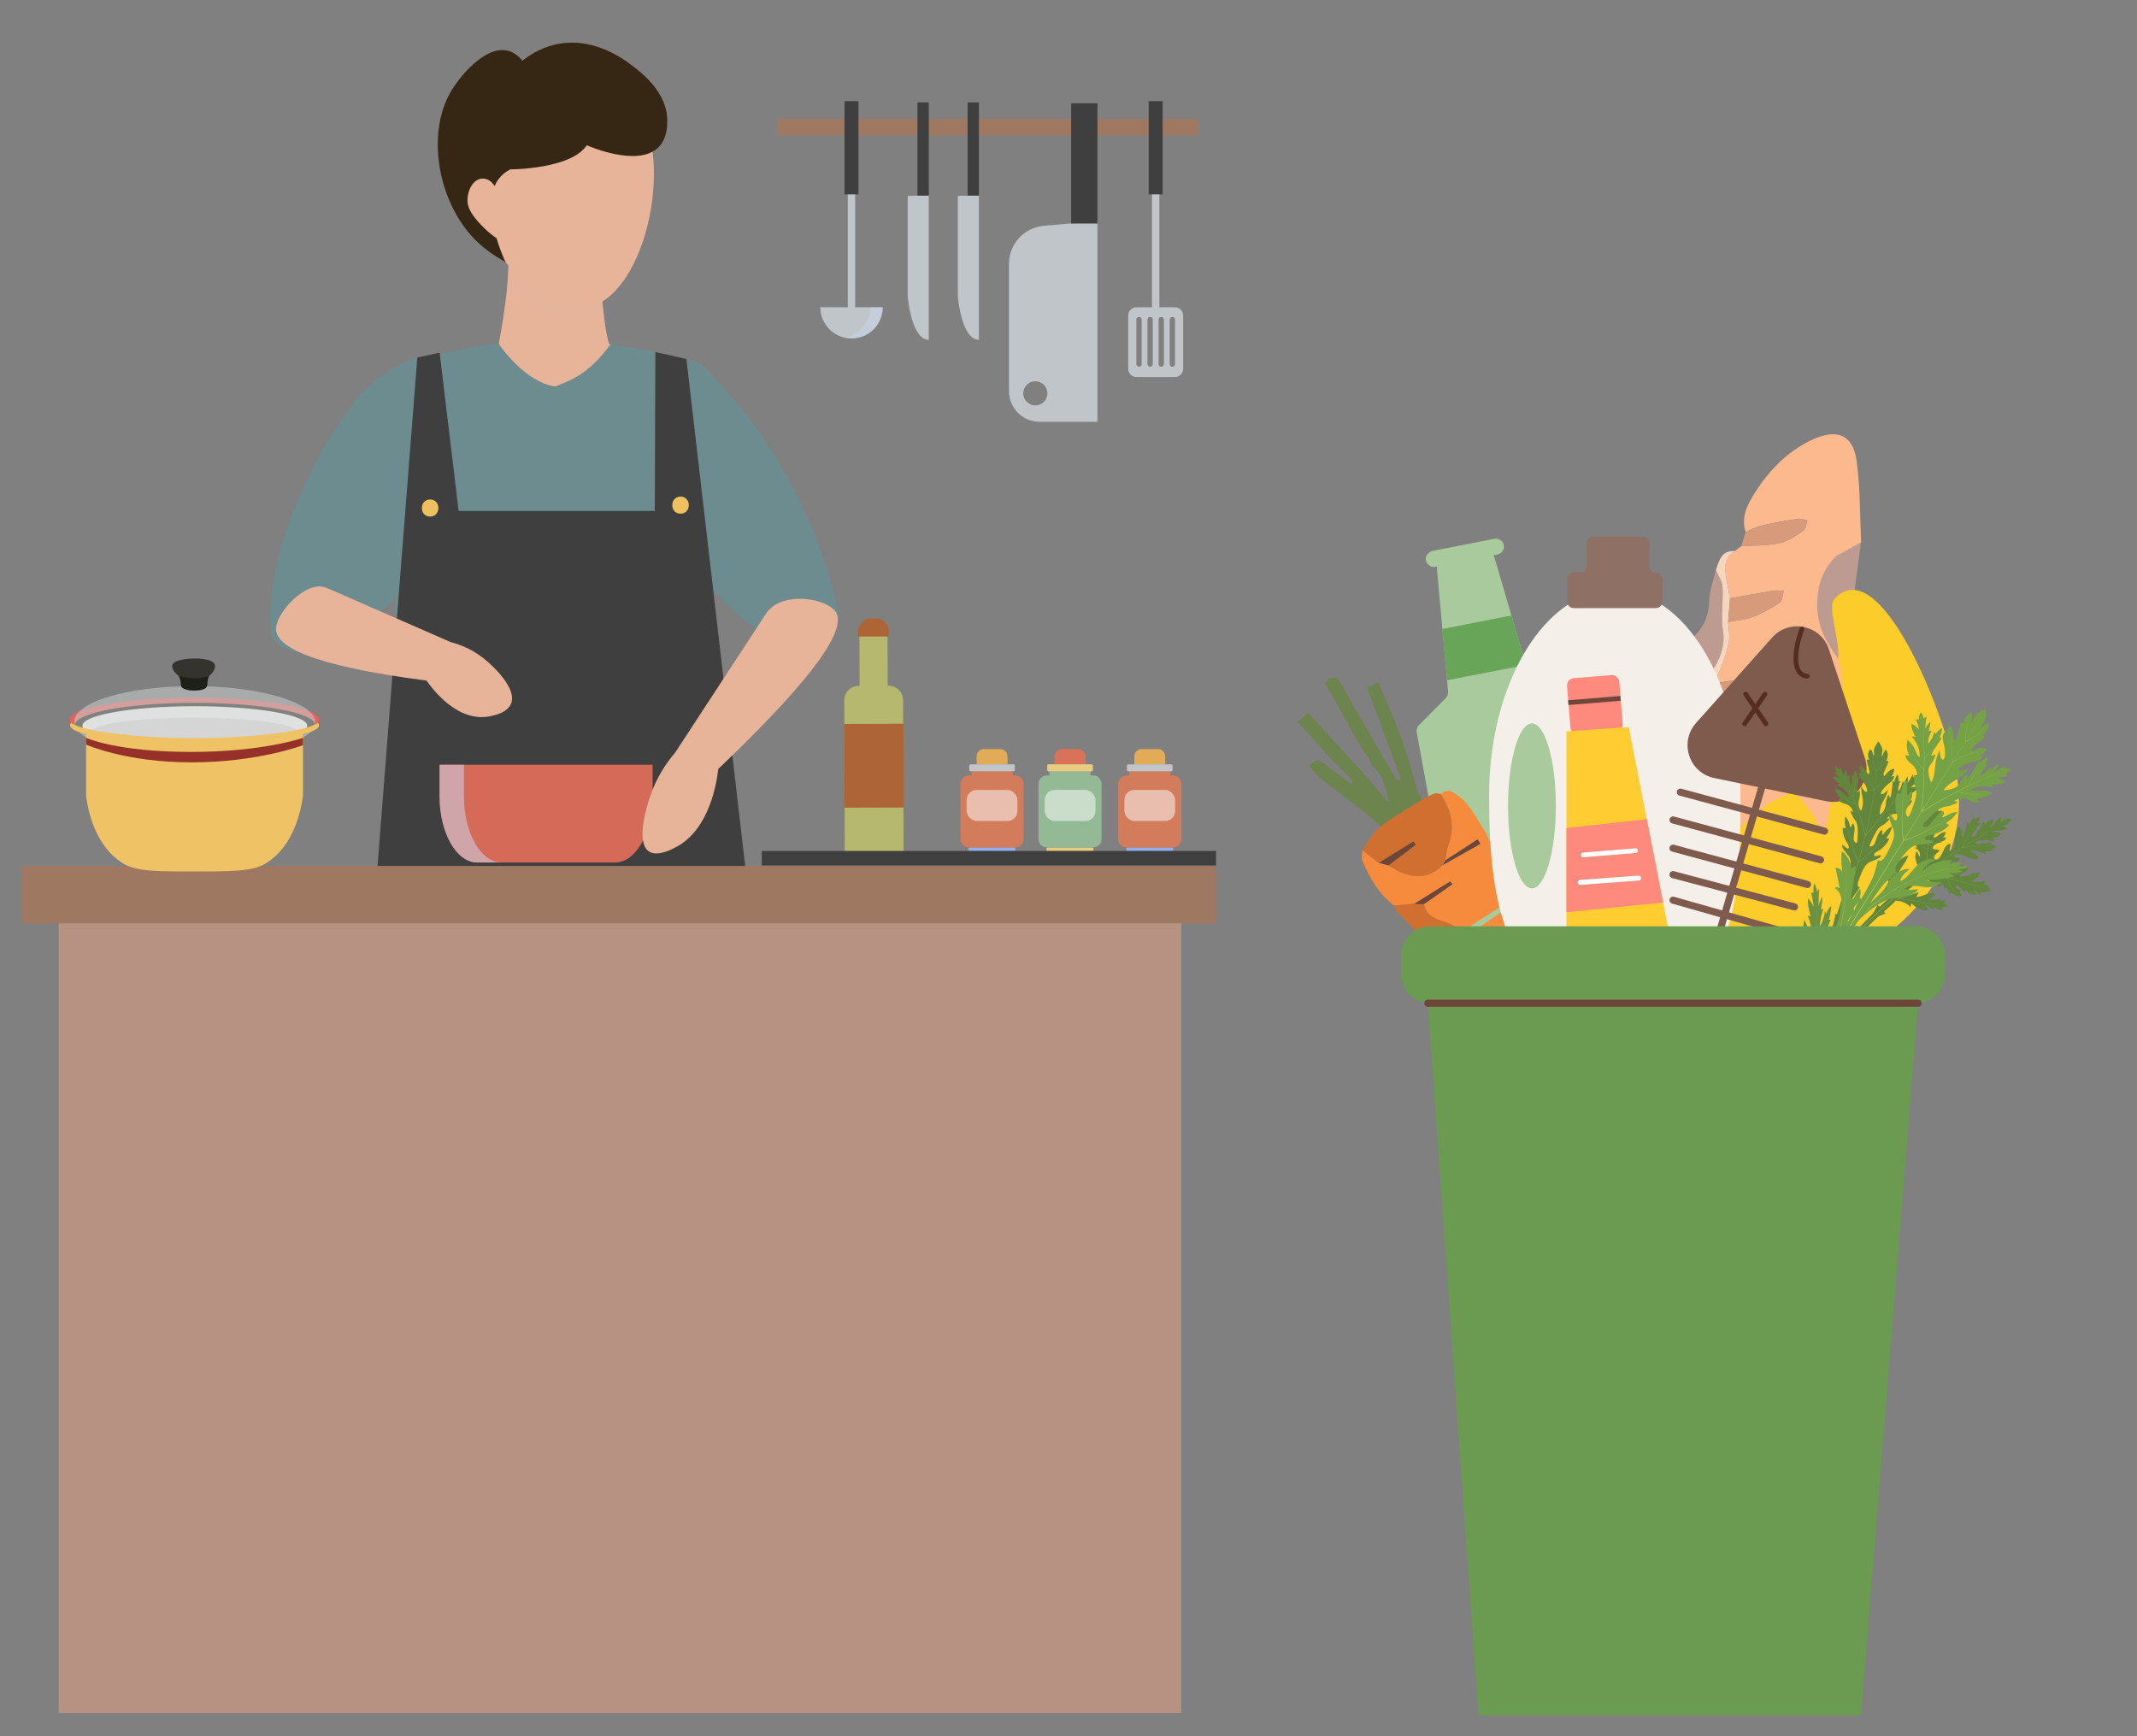 <?xml version="1.0" encoding="UTF-8"?><svg xmlns="http://www.w3.org/2000/svg" viewBox="0 0 800 650"><rect x="0" y="0" width="800" height="650" fill="#808080" stroke="none"/><defs><style>.cls-1{fill:#93ba94;}.cls-1,.cls-2,.cls-3,.cls-4,.cls-5,.cls-6,.cls-7,.cls-8,.cls-9,.cls-10,.cls-11,.cls-12,.cls-13,.cls-14,.cls-15,.cls-16,.cls-17,.cls-18,.cls-19,.cls-20,.cls-21,.cls-22,.cls-23,.cls-24,.cls-25,.cls-26,.cls-27,.cls-28,.cls-29,.cls-30,.cls-31,.cls-32,.cls-33,.cls-34,.cls-35,.cls-36,.cls-37,.cls-38,.cls-39,.cls-40,.cls-41,.cls-42,.cls-43,.cls-44,.cls-45,.cls-46,.cls-47,.cls-48,.cls-49,.cls-50,.cls-51,.cls-52,.cls-53,.cls-54,.cls-55{stroke-width:0px;}.cls-2{fill:#362614;}.cls-3{opacity:.3;}.cls-3,.cls-11,.cls-41{mix-blend-mode:multiply;}.cls-3,.cls-41{fill:#cde1fb;}.cls-4{fill:#c9cccc;}.cls-5{fill:#df645c;}.cls-6{fill:#e5e1e1;}.cls-7{fill:#fccc2b;}.cls-8{fill:#6e4539;}.cls-9{fill:#efc265;}.cls-10{fill:#7f5b4d;}.cls-56{opacity:.6;}.cls-11,.cls-27{fill:#e7b49a;}.cls-11,.cls-41,.cls-48{opacity:.5;}.cls-12{fill:#ebdfdd;}.cls-13{fill:#eec060;}.cls-57{isolation:isolate;}.cls-14{fill:#68a558;}.cls-15{fill:#d16f31;}.cls-58{stroke:#552d21;}.cls-58,.cls-59,.cls-60,.cls-61,.cls-62{stroke-linecap:round;}.cls-58,.cls-59,.cls-60,.cls-61,.cls-62,.cls-63{fill:none;stroke-miterlimit:10;}.cls-58,.cls-59,.cls-63{stroke-width:1.77px;}.cls-16{fill:#abc356;}.cls-17{fill:#34332d;}.cls-18{fill:#d37c5c;}.cls-19{fill:#f78b3d;}.cls-20{fill:#b6b870;}.cls-21{fill:#d0554c;}.cls-22{fill:#fdfdfd;}.cls-23{fill:#cfeb68;}.cls-24{fill:#93afef;}.cls-25{fill:#f7d6bf;}.cls-26{fill:#a9ca9d;}.cls-28{fill:#6b9a51;}.cls-59,.cls-61{stroke:#fff;}.cls-29{fill:#6d8c90;}.cls-30{fill:#fbb98d;}.cls-31{fill:#e1ab58;}.cls-64{opacity:.57;}.cls-60{stroke:#6e4539;}.cls-60,.cls-62{stroke-width:2.66px;}.cls-32{fill:#9f7862;}.cls-33{fill:#bd9b90;}.cls-34{fill:#1f2019;}.cls-35{fill:#76a246;}.cls-36{fill:#b79283;}.cls-37{fill:#ad6537;}.cls-38{fill:#d56a58;}.cls-39{fill:#fe8a7d;}.cls-40{fill:#c0c5ca;}.cls-42{fill:#8e7065;}.cls-43{fill:#62873c;}.cls-44{fill:#6d844f;}.cls-45{fill:#bad35e;}.cls-46{fill:#ffcd31;}.cls-47{fill:#d79a7a;}.cls-61{stroke-width:1.87px;}.cls-48{fill:#fff;}.cls-49{fill:#3e3f3e;}.cls-50{fill:#ebcb82;}.cls-51{fill:#d8735a;}.cls-52{fill:#abc99e;}.cls-62{stroke:#7f5b4d;}.cls-53{fill:#6a9240;}.cls-65{opacity:.71;}.cls-54{fill:#96312a;}.cls-55{fill:#f4efe9;}.cls-63{stroke:#6e453a;}</style></defs><g class="cls-57"><g id="_設計"><path class="cls-33" d="M688.04,248.03c-5-6.74-9.08-13.65-9.06-22.58.01-7.02,1.49-13.14,6.17-18.43,0-.38-.01-.75-.02-1.13,0,0-.05.05-.05.05.68-.34,1.37-.69,2.05-1.03,0,0-.06.05-.06.05,2.77-.71,5.54-1.41,9.65-2.46-1.02,7.7-1.82,14.42-2.83,21.1-1.12,7.37-2.39,14.71-3.76,22.04-.17.89-1.36,1.6-2.07,2.39Z"/><path class="cls-26" d="M574.84,255.27c-1.33-.73-2.31-1.96-2.73-3.41l-12.52-42.72c-.13-.43-.3-.83-.51-1.21l1.32-.26c1.46-.29,2.64-1.53,2.62-3.02-.03-1.94-1.79-3.3-3.6-2.94l-23.04,4.52c-1.46.29-2.64,1.53-2.62,3.02.03,1.94,1.79,3.3,3.6,2.94l.62-.12c-.05.41-.06.82-.03,1.25l3.78,41.35.38,4.16c.09.96-.25,1.9-.93,2.59l-9.91,9.98c-.75.75-1.08,1.83-.89,2.87l29.66,162.71c.32,1.77,2.01,2.94,3.78,2.61l50.18-9.15c1.77-.32,2.94-2.01,2.61-3.78l-29.7-162.92c-.17-.92-.73-1.73-1.53-2.21l-10.53-6.27Z"/><polygon class="cls-14" points="571.25 248.94 541.72 254.68 539.97 235.48 565.82 230.41 571.25 248.94"/><path class="cls-7" d="M731.93,287.72c9.51,40.08-29.2,74.95-61.76,74.95s-58.96-33.39-58.96-74.58c0-24.94,62.7-22.02,75.68-37.37,4.31-5.09-3.32-22.8-.3-26.26,15.36-17.64,38.2,33.17,45.34,63.26Z"/><path class="cls-30" d="M687.19,208.4c0,.34-1.41,1.28-1.4,1.61-4.18,4.75-5.5,10.26-5.51,16.58-.02,8.04,3.63,14.26,8.09,20.32,2.84,12.36-.03,24.63-.86,36.9-.55,8.14-2.19,16.22-3.5,24.3-.21,1.28-1.24,2.43-1.89,3.64-1.31-2.53-2.43-5.2-4-7.57-1.62-2.43-3.68-4.57-5.54-6.83-.92-.11-1.83-.23-2.75-.34-2.83,1.43-6.01,2.41-8.42,4.36-7.74,6.24-15.19,12.83-22.75,19.28-.53-.42-1.28-.72-1.54-1.26-2.76-5.73-5.44-11.51-8.14-17.27,6.96-1.51,13.47-3.95,17.98-9.82.83-1.08.71-2.89,1.03-4.36-1.51-.3-3.21-1.21-4.49-.8-6.77,2.17-13.43,4.67-20.13,7.06-2.55-2.15-5.11-4.3-7.66-6.45.06-2.36.12-4.72.18-7.09,2.94-4.09,5.87-8.17,8.81-12.26.27-.03.54-.04.81-.05,9.05-1.6,18.15-2.98,27.12-4.95,2.37-.52,4.61-2.61,6.38-4.48.99-1.05.89-3.13,1.28-4.75-1.52-.17-3.07-.63-4.55-.44-4.78.6-9.52,1.43-14.28,2.17.92-1.94,2-3.83,2.73-5.84,1.17-3.21,2.42-6.45,3.03-9.78.43-2.38-.16-4.94-.29-7.42,3.16-.62,6.47-.83,9.43-1.96,3.51-1.34,6.86-3.26,9.97-5.38.98-.67.96-2.79,1.4-4.24-1.22-.07-2.48-.35-3.66-.16-5.49.89-10.95,1.9-16.43,2.88-.65-3.66-1.48-7.31-1.86-11-.15-1.42.52-3.05,1.2-4.39.47-.94,1.59-1.55,2.42-2.31.82-.6,1.64-1.2,2.46-1.81,4.83-.33,9.76-.16,14.44-1.17,3.16-.68,6.08-2.85,8.85-4.74.92-.63,1.01-2.46,1.48-3.75-1.2-.22-2.46-.78-3.6-.6-4.47.68-8.93,1.47-13.34,2.49-2.14.5-4.15,1.59-6.21,2.42-1.81-5.71.77-10.44,3.64-14.93,5.15-8.07,11.75-14.85,20.36-19.15,9.47-4.73,16.14-3.01,17.57,7.58,1.39,10.29,1.2,20.8,1.67,30.36-3.75,2.09-6.48,3.61-9.22,5.13,0,0,.05-.04.05-.04"/><path class="cls-33" d="M625.55,263.92c-.06-.89-.13-1.78-.19-2.67.06-.87.12-1.74.18-2.61.14-7.74,2.33-14.71,8.21-20.02,4.22-3.81,5.97-8.3,6.13-13.96.11-3.77,1.6-7.51,2.47-11.26.88,2.06,2.39,4.08,2.51,6.19.33,5.57-.69,11.29.18,16.74,1.92,12.04-10.47,23.93-19.48,27.59Z"/><path class="cls-47" d="M653.48,199.16c2.07-.83,4.07-1.92,6.21-2.42,4.4-1.02,8.87-1.8,13.34-2.49,1.14-.18,2.4.38,3.6.6-.47,1.28-.56,3.12-1.48,3.75-2.76,1.89-5.69,4.05-8.85,4.74-4.68,1.01-9.61.84-14.44,1.17.54-1.78,1.08-3.57,1.62-5.35Z"/><path class="cls-25" d="M625.55,263.92c9-3.66,21.39-15.55,19.48-27.59-.87-5.45.15-11.17-.18-16.74-.12-2.11-1.63-4.13-2.51-6.19,1.23-3.48,2.03-7.39,7.06-7.09-.83.76-1.95,1.37-2.42,2.31-.68,1.34-1.34,2.97-1.2,4.39.38,3.69,1.21,7.34,1.86,11-.24,2.96-.48,5.91-.71,8.87.13,2.48.72,5.04.29,7.42-.6,3.34-1.86,6.57-3.03,9.78-.73,2.01-1.81,3.9-2.73,5.84-5.15,3.6-10.32,7.17-15.43,10.83-.37.26-.35,1.07-.51,1.62-.27,0-.54.02-.81.05.29-1.5.57-2.99.86-4.49Z"/><path class="cls-47" d="M625.51,268.36c.16-.55.14-1.36.51-1.62,5.11-3.65,10.28-7.23,15.43-10.83,4.76-.74,9.51-1.57,14.28-2.17,1.47-.18,3.03.28,4.55.44-.39,1.62-.29,3.7-1.28,4.75-1.77,1.87-4.01,3.96-6.38,4.48-8.97,1.97-18.07,3.35-27.12,4.95Z"/><path class="cls-47" d="M646.93,232.88c.24-2.95.48-5.91.71-8.87,5.47-.97,10.94-1.99,16.43-2.88,1.18-.19,2.44.09,3.66.16-.44,1.45-.42,3.58-1.4,4.24-3.11,2.12-6.46,4.04-9.97,5.38-2.96,1.13-6.28,1.34-9.44,1.96Z"/><path class="cls-19" d="M542.69,296.05c5.97,2.53,8.73,7.98,11.9,13.06.52.83,1.04,1.67,1.56,2.5.5,1.08,1,2.17,1.51,3.25,1.26,5.15,2.51,10.3,3.77,15.45.76,2.27,1.53,4.53,2.3,6.8-.13.43-.26.86-.39,1.29-4.83,3.11-9.67,6.23-14.5,9.34-1.66-.44-3.46-.59-4.95-1.36-3.99-2.08-9.68-1.92-10.84-7.89,3.56-2.47,7.11-4.95,10.67-7.42-.27-.37-.53-.74-.8-1.11-4.5,2.82-9,5.63-13.5,8.45-2.52.2-5.04.41-7.57.61-5.69-4.45-9.27-10.39-11.87-16.97-.43-1.08,0-2.51.03-3.77,2.05,1.59,4.09,3.18,6.14,4.77,1.21.32,2.42.63,3.63.95,1.37.78,2.7,1.65,4.13,2.31q9.29,4.28,16.06-2.32c4.76-2.68,9.51-5.37,14.27-8.05l-1.06-1.74c-4,2.6-7.99,5.2-11.99,7.8.3-1.72.34-3.54.93-5.15,2.63-7.07,1.41-13.52-2.79-19.59.55-.32,1.09-.64,1.64-.97.57-.08,1.14-.16,1.71-.23Z"/><path class="cls-44" d="M490.13,286.98c1.5-2.54,3.37-3,5.68-1.02,3.33,2.52,6.66,5.04,10,7.55.26-.33.52-.67.78-1-2.84-2.86-5.67-5.72-8.51-8.59-3.95-4.43-7.91-8.86-12.13-13.59,1.24-1.24,2.23-2.22,3.63-3.61,6.99,7.62,13.77,15.01,20.55,22.39,3.26,3.82,6.53,7.63,9.79,11.45-1.21-5.31-2.06-10.63-6.52-14.13-.25-.86-.51-1.71-.76-2.57-.26-.24-.52-.48-.79-.72,0,0-.03-.01-.03-.01-.88-1.32-1.77-2.63-2.65-3.95-4.36-7.8-8.72-15.61-13.08-23.41,2.59-3.14,4.27-2.83,6.23.68,6.19,11.1,12.65,22.04,19.03,33.04.56.96,1.28,1.83,1.93,2.74.4-.18.8-.36,1.2-.53-4.17-11.23-8.34-22.47-12.7-34.22,1.07-.51,2.42-1.16,4.06-1.94,6.38,13.28,11.2,26.67,14.77,40.53.3,1.17,1.28,2.17,1.95,3.25-2.21,1.33-4.46,2.63-6.64,4.01-3,1.91-5.96,3.89-8.94,5.84-1.7-1.42-3.41-2.84-5.11-4.27-5.66-4.34-11.33-8.67-16.99-13.01-.26-.19-.51-.39-.77-.58-1.33-1.44-2.66-2.88-3.98-4.32Z"/><path class="cls-15" d="M516.98,309.16c2.98-1.95,5.94-3.93,8.94-5.84,2.18-1.39,4.43-2.68,6.64-4.01.85-.47,1.7-.94,2.56-1.42.26-.13.52-.25.79-.38.51-.2,1.02-.41,1.53-.61.64.12,1.28.24,1.92.37,4.2,6.06,5.42,12.51,2.79,19.59-.6,1.61-.64,3.43-.94,5.15-.41.67-.81,1.33-1.22,1.99q-6.76,6.59-16.06,2.32c-1.43-.66-2.75-1.54-4.12-2.31,3.41-2.58,6.81-5.16,10.22-7.74-.3-.42-.59-.83-.89-1.25-4.32,2.68-8.64,5.36-12.96,8.05-2.05-1.59-4.09-3.18-6.14-4.77,1.23-1.88,2.38-3.82,3.72-5.61.94-1.26,2.14-2.34,3.22-3.5Z"/><path class="cls-19" d="M574.61,368.2c-6.87,1.49-13.73,2.98-20.6,4.47-.83.04-1.67.08-2.5.12,0,0-.07-.24-.07-.24-2.45-3.16-4.89-6.31-7.34-9.47,2.73-.6,5.53-1,8.19-1.83,5.64-1.77,6.38-4.27,2.7-8.74-1.1-1.34-2.42-2.5-3.64-3.74,4.17-2.85,8.33-5.69,12.5-8.53.75,1.2,1.5,2.4,2.24,3.6.49,1.09.99,2.17,1.48,3.26,3.17,6.52,6.34,13.03,9.51,19.55-.55.22-1.09.45-1.63.67-.28.29-.56.59-.85.89ZM550.72,366.23c.36.5.72,1.01,1.08,1.51,4.24-3,8.48-5.99,12.72-8.99-.32-.44-.64-.88-.95-1.32-4.28,2.93-8.56,5.87-12.84,8.8Z"/><path class="cls-15" d="M551.35,348.77c1.22,1.24,2.54,2.4,3.64,3.74,3.67,4.48,2.94,6.97-2.7,8.74-2.66.83-5.45,1.23-8.19,1.83-.23.02-.35-.08-.36-.31,0,0-.27-.26-.27-.26-6.82-7.06-13.65-14.1-20.43-21.2-.57-.6-.8-1.53-1.18-2.31,2.52-.2,5.04-.4,7.56-.61,1.21.03,2.42.06,3.63.09,1.16,5.97,6.85,5.81,10.84,7.89,1.48.77,3.29.93,4.94,1.36.84.34,1.67.69,2.51,1.03Z"/><path class="cls-52" d="M535.9,297.5c-.26.13-.53.26-.79.38.26-.13.53-.26.79-.38Z"/><path class="cls-12" d="M511.85,283.13c.26.24.52.48.79.72-.26-.24-.52-.48-.79-.72Z"/><path class="cls-8" d="M516.17,323.04c4.32-2.68,8.64-5.36,12.96-8.05.3.42.59.83.89,1.25-3.41,2.58-6.81,5.16-10.22,7.74-1.21-.32-2.42-.63-3.63-.95Z"/><path class="cls-8" d="M539.98,323.98c.41-.66.81-1.33,1.22-1.99,4-2.6,7.99-5.2,11.99-7.8l1.06,1.74c-4.76,2.68-9.51,5.37-14.27,8.05Z"/><path class="cls-8" d="M533.05,338.49c-1.21-.03-2.42-.06-3.63-.09,4.5-2.81,9-5.63,13.5-8.44.27.37.53.74.8,1.11-3.56,2.47-7.11,4.95-10.67,7.42Z"/><path class="cls-55" d="M604.51,220.83c-25.99,0-47.07,34.59-47.07,77.26s6.92,77.17,47.07,77.26c44.72.1,47.07-34.59,47.07-77.26s-21.07-77.26-47.07-77.26ZM573.49,332.59c-4.94,0-8.95-13.82-8.95-30.88s4.01-30.88,8.95-30.88,8.95,13.82,8.95,30.88-4.01,30.88-8.95,30.88Z"/><path class="cls-42" d="M596.43,200.91h18.68c1.33,0,2.41,1.08,2.41,2.41v8.61c0,1.33,1.08,2.41,2.41,2.41h0c1.33,0,2.41,1.08,2.41,2.41v8.5c0,1.33-1.08,2.41-2.41,2.41h-30.82c-1.33,0-2.41-1.08-2.41-2.41v-8.56c0-1.33,1.08-2.41,2.41-2.41h2.54c1.33,0,2.41-1.08,2.41-2.41l-.02-8.55c0-1.33,1.07-2.41,2.41-2.41Z"/><rect class="cls-39" x="587.24" y="253.25" width="19.63" height="21.18" rx="2.67" ry="2.67" transform="translate(-19.47 49.41) rotate(-4.66)"/><polygon class="cls-46" points="586.41 273.8 609.74 272.21 627.36 362.15 586.41 365.34 586.41 273.8"/><polygon class="cls-39" points="586.41 309.97 586.41 341.51 622.6 337.88 616.5 306.7 586.41 309.97"/><line class="cls-63" x1="587.1" y1="263.05" x2="606.67" y2="261.45"/><line class="cls-59" x1="592.71" y1="320.06" x2="612.28" y2="318.46"/><line class="cls-61" x1="591.56" y1="330.34" x2="613.43" y2="328.74"/><path class="cls-10" d="M663.4,238.7l-28.47,31.97c-6.42,7.21-2.63,18.66,6.82,20.61l18.51,3.83,23.41,4.84c9.45,1.95,17.47-7.05,14.44-16.22l-13.45-40.64c-3.03-9.16-14.85-11.6-21.26-4.4Z"/><line class="cls-62" x1="637.22" y1="371.24" x2="659.46" y2="294.94"/><line class="cls-62" x1="629.04" y1="296.56" x2="683.03" y2="311.16"/><line class="cls-62" x1="626.31" y1="306.97" x2="681.52" y2="321.9"/><line class="cls-62" x1="626.31" y1="317.54" x2="676.65" y2="331.13"/><line class="cls-62" x1="626.31" y1="327.44" x2="671.78" y2="339.52"/><line class="cls-62" x1="626.31" y1="337" x2="665.88" y2="348.25"/><line class="cls-62" x1="627.48" y1="348.25" x2="659.46" y2="356.13"/><line class="cls-62" x1="626.31" y1="358.82" x2="652.99" y2="365.2"/><path class="cls-58" d="M674.56,235.48c-2.96,8.16-3.07,15,0,17.03.49.33,1.14.57,2.01.63"/><line class="cls-58" x1="653.49" y1="259.87" x2="661.1" y2="271"/><line class="cls-58" x1="660.73" y1="259.87" x2="653.12" y2="271"/><path class="cls-53" d="M670.42,383.96l-.51-1.96c.12-.17,1.19-2.21,2.14-4.95.97-2.73,1.77-6.17,1.75-8.9,0-2.52.8-6.02.79-6.02,0,0,.85.8.72,1.94.97-2.75.84-5.37-.09-7.32-.93-1.95-1.25-3.46-1.05-4.98.61.69,1.09,1.13.92-.36-.17-1.5-.3-4.17.39-7.04,1.13,2.28,1.48,3.36,1.75,5.9.26,2.55.72,3.59.72,3.59,0,.04,1.33-5.35-1.23-10.97.5-.15,1.12.27,1.12.27,0-.01-1.24-3.96-1.02-6.78,1.4,1.21,2.12,3.17,2.11,3.17,0,0-.28-3.45-.98-5.25.42-.19.92.02.92.02,0,0-.13-2.39.36-3.63,1.01,1.76.95,3.24.95,3.23l.82-1.28s-.22,4.41-.25,6.55c.34-1.12.81-2.7,1.43-3.39.04,2.23-.56,4.75-.56,4.74,0,0,.34-.23.97-.31-.72,2.06-1.3,4.53-1.35,6.65,0,0,1.55-2.19,1.97-5.88.29.56.35,1.27.34,1.27,0,0,.86-2.29,1.99-3.12,0,2.26-.91,5.23-.92,5.22l.67-.02s-.84,2.39-2.19,4.98c-1.35,2.58-1.73,4.26-1.73,4.26l1.26-.55s-.38,2.68-2.19,5.2c-1.11,1.58-2.84,8.24-5.11,14.28-2.18,6.07-4.91,11.45-4.91,11.44Z"/><path class="cls-45" d="M670.31,382.53c2.04-3.72,3.69-7.67,5.04-11.71,1.34-4.04,2.39-8.17,3.15-12.34.77-4.17,1.27-8.39,1.49-12.6.11-2.11.15-4.21.1-6.3-.05-2.09-.18-4.18-.5-6.19.33,2,.46,4.09.52,6.18.06,2.09.02,4.2-.08,6.3-.21,4.21-.7,8.43-1.46,12.61-.76,4.18-1.79,8.32-3.12,12.37-1.34,4.04-2.98,8.01-5.02,11.75l-.1-.07Z"/><path class="cls-45" d="M679.07,355.12c1.23-2.15,2.38-4.41,3.42-6.78.52-1.19,1.01-2.4,1.46-3.66.44-1.26.86-2.56,1.13-3.96-.27,1.4-.68,2.71-1.12,3.98-.44,1.27-.93,2.49-1.45,3.68-1.03,2.39-2.18,4.65-3.41,6.82l-.04-.07Z"/><path class="cls-45" d="M678.12,360.59c-.35-.95-.62-2.01-.87-3.09-.24-1.09-.46-2.21-.66-3.36-.19-1.15-.37-2.32-.52-3.51-.14-1.2-.26-2.43-.28-3.7.02,1.27.15,2.49.29,3.69.15,1.19.34,2.36.53,3.5.2,1.14.42,2.26.67,3.33.25,1.08.53,2.12.88,3.06l-.06.08Z"/><path class="cls-43" d="M718.06,294.81c-1.52-.4-2.8,0-2.8,0,0,0,1.51-1.44,2.67-1.92-.26-.41-.73-.64-.73-.64,0,0,.91-1.17.88-2.24-1.35.33-1.78,1.11-1.78,1.11l-.24-1.24s-1.24,2.44-2.04,3.43c.16-.77.35-1.87.09-2.64-.77,1.07-1.26,2.63-1.26,2.63,0,0-.17-.35-.62-.84-.21,1.45-.76,2.94-1.62,3.83,0,0-.18-2,.87-3.92-.43.04-.74.31-.74.31,0,0,.21-1.62-.4-2.78-.76,1.02-1.21,2.88-1.21,2.88l-.5-.49s-.26,1.58-.4,3.55c-.14,1.98-.67,2.84-.67,2.84l-.63-1.16s-.82,1.2-.95,3.38c-.13,2.18-1.34,3.58-2.26,4.07-.1-2.5.82-4.37,1.72-5.85.9-1.48,1.37-3.5,1.37-3.5,0,0-1.21,1.56-2.15,1.71-.94.15-.61-.94.81-2.49,1.41-1.55,1.77-1.44,2.65-2.34.88-.91,1-1.93,1-1.93,0,0-.78-.03-1.21.31,1.25-1.29,1.23-3.09,1.23-3.08,0,0-1.8.14-3.07,2.06-.65.91-1.39.82-.64-1.07.74-1.9,1.42-2.71,1.53-4.01-.58.15-.93.14-.93.14,0,.01,1.48-1.96.07-4.19-.83.39-1.02,1.37-1.35,2.08-.34.72-.43-.22-.09-1.48.35-1.28-1.46-3.81-1.46-3.79h-.03s-1.89,2.42-1.66,3.66c.23,1.25.02,2.16-.23,1.42-.25-.73-.36-1.69-1.16-2.11-1.56,1.98-.36,3.95-.36,3.97,0,0-.35-.04-.91-.25-.07,1.23.49,2.07.86,4.01.36,1.94-.4,1.86-.84.87-.86-2.04-2.63-2.45-2.63-2.45,0,0-.32,1.58.62,3.01-.35-.39-1.12-.53-1.12-.53,0,0-.09.92.55,1.94.64,1.02,1.03.99,1.98,2.79.95,1.8.92,2.92.08,2.5-.84-.42-1.57-2.16-1.57-2.16,0,0-.1,1.94.29,3.55.39,1.61.63,3.64-.4,5.83-.67-.78-1.27-2.43-.68-4.4.59-1.98.14-3.3.15-3.29l-.94.84s-.24-.91.17-2.69c.41-1.78.49-3.25.49-3.25l-.59.32s-.02-1.76-.57-2.79c-.81.9-.96,2.33-.97,2.33,0,0-.24-.3-.65-.43.61,1.88-.11,3.58-.11,3.57-.59-.98-.76-2.38-.64-3.65-.55.32-.79.57-.79.57,0,0-.12-1.43-.68-2.46-.4.58-.44,1.53-.46,2.2-.54-1.02-1.3-3.22-1.31-3.21l-.46.95s-.28-.71-1.54-1.2c-.22.84.44,1.93.44,1.93,0,0-.5.1-.85.36,1.04.61,2.17,2.12,2.17,2.12,0,0-1.15-.62-2.71-.65.47,1.47,2.7,2.82,2.7,2.82,0,0-.68.07-1.09.35,3.87,1.58,4.51,4.53,4.51,4.53,0,0-.78-.25-1.84-1.3-1.06-1.05-1.69-1.4-3.38-2.01.21,1.65,1.18,2.86,1.83,3.47.65.62.07.62-.71.57.32.79,1.13,1.36,2.67,1.81,1.53.45,2.63,1.53,2.9,3.16-.35-.55-1.07-.63-1.07-.63,0,0,.54,1.87,1.49,3.09.95,1.22,1.36,1.96,1.31,5.72-.08,3.76-.39,3.58-1.11,2.86-.73-.72-.38-2.01-.11-4.02.27-2.01-.48-2.9-.48-2.91,0,0-.51.23-.67,1.07-.16.85-.51.22-.88-1.24-.38-1.46-1.41-2.44-1.41-2.44,0,0-.36,2.14-.05,3.35.31,1.22.15,1.33-.85.84-.32,1.46.49,4.14,1.49,5.57,1,1.43.84,2.36.26,2.25-.58-.1-.56-.57-2.05-1.41-.14,1.34,1.3,2.59,2.43,4.2,1.12,1.61.8,3.83-.05,7.33-.87,3.5-2.05,2.31-2.05,2.32,0,0,.13,3.25-.31,5.57-.42,2.32-1.98,6.73-1.99,6.73,0,0-.13-.17-.63-.32.36.8-1.35,6.19-1.98,7.73-.17-.68-.53-.93-.53-.93-.71,2.44-1.46,4.87-2.23,7.3,0,0-.25-.65-.67-.94.3.93-1.45,6.08-1.47,6.07,0,0-.23-.83-.75-1.09.32.69-1.15,5.53-1.16,5.52,0,0-.41-.31-.85-.55.31.97-.3,2.88-1,4.3-.6,1.22-2.17,4.13-3.69,6.66-1.51,2.55-3.01,4.64-3.01,4.62,0,0,.39.16,1.11.55.62.53.9.84.9.84.02,0,1.47-2.3,2.87-4.95,1.42-2.65,2.88-5.65,3.51-6.87.74-1.41,1.87-3.08,2.82-3.46-.46-.2-.96-.32-.96-.32.01,0,2.82-4.26,3.53-4.49-.54-.22-1.32.16-1.32.15.01,0,2.7-4.77,3.56-5.23-.5-.11-1.15.16-1.15.16,1.25-2.24,2.47-4.5,3.67-6.79,0,0-.43-.07-1.03.31.66-1.54,3.05-6.71,3.82-7.11-.47-.22-.68-.17-.68-.17,0,0,1.71-4.4,2.81-6.52,1.11-2.11,3.16-4.71,3.16-4.72,0,0-1.63.28-.3-3.13,1.32-3.41,2.22-5.49,4.04-6.31,1.82-.82,3.71-1.19,4.29-2.51-1.71,0-1.93.43-2.49.22-.55-.21-.21-1.12,1.38-1.92,1.59-.8,3.62-2.97,4.02-4.55-1.11,0-1.2-.18-.36-1.22.84-1.04,1.46-3.33,1.45-3.33,0,0-1.35.54-2.35,1.78-1,1.24-1.59,1.67-1.35.79.24-.88-.12-1.32-.12-1.32,0,0-1.05.53-1.74,2.52-.69,1.99-1.04,3.34-2.02,3.63-.99.29-1.31.32.4-3.13,1.69-3.47,2.33-4.02,3.73-4.77,1.39-.76,2.64-2.41,2.64-2.41,0,0-.7-.2-1.24.2.91-1.5,2.33-2.17,3.93-2.05,1.6.13,2.57-.16,3.17-.9-.75-.24-1.28-.45-.44-.88.83-.43,2.2-1.39,2.95-3.2-1.8.12-2.52.29-3.88,1.06-1.36.76-2.18.74-2.18.74,0,0,1.62-2.83,5.79-3.43-.3-.45-.93-.73-.93-.73,0,0,2.56-.84,3.42-2.48Z"/><g class="cls-65"><path class="cls-16" d="M670.64,381.22c2.49-3.73,4.58-7.72,6.62-11.72,2.02-4.01,3.92-8.09,5.73-12.2,3.61-8.23,6.85-16.62,9.69-25.15,2.84-8.53,5.27-17.2,7.12-25.99,1.84-8.79,3.11-17.73,3.37-26.72-.24,8.99-1.49,17.93-3.31,26.73-1.83,8.8-4.24,17.48-7.06,26.02-2.82,8.54-6.04,16.94-9.64,25.19-1.8,4.12-3.69,8.2-5.7,12.22-2.03,4.01-4.11,8.01-6.61,11.76l-.2-.14Z"/><path class="cls-16" d="M708.5,288.79c-.36.18-.7.43-1.02.69-.32.26-.63.55-.94.83-.61.58-1.2,1.18-1.77,1.8-.57.62-1.13,1.25-1.66,1.91-.53.66-1.05,1.33-1.46,2.07l-.03.05-.02-.05c-.63-1.43-1.31-2.83-2.05-4.17-.37-.67-.76-1.33-1.17-1.97-.41-.64-.84-1.26-1.33-1.84.49.56.94,1.18,1.35,1.82.42.64.81,1.3,1.18,1.97.75,1.34,1.44,2.74,2.07,4.17h-.05c.41-.76.94-1.42,1.47-2.08.54-.65,1.1-1.28,1.67-1.9.57-.62,1.17-1.22,1.78-1.79.31-.28.62-.56.95-.82.33-.26.66-.51,1.03-.68Z"/><path class="cls-16" d="M698.22,312.95c1.46-1.84,2.99-3.62,4.52-5.43l4.63-5.42,4.68-5.49,2.39-2.74c.81-.9,1.63-1.81,2.52-2.61-.89.8-1.7,1.71-2.51,2.62l-2.38,2.75-4.65,5.51-4.6,5.44c-1.52,1.81-3.04,3.6-4.49,5.44l-.09-.08Z"/><path class="cls-16" d="M708.36,300.99c.21-1.69.44-3.38.69-5.07.13-.84.27-1.69.44-2.53.17-.84.35-1.68.65-2.48-.3.8-.47,1.64-.64,2.48-.16.84-.29,1.69-.42,2.53-.25,1.69-.46,3.38-.67,5.07h-.06Z"/><path class="cls-16" d="M702.5,288.92c.8-.97,1.45-2.07,2.02-3.23.56-1.16,1.04-2.38,1.41-3.64-.36,1.26-.83,2.49-1.38,3.66-.56,1.17-1.21,2.28-2,3.26l-.04-.04Z"/><path class="cls-16" d="M706.33,303.36c.71.02,1.42-.07,2.13-.2.7-.14,1.4-.33,2.1-.56.69-.24,1.37-.52,2.04-.85.66-.34,1.31-.73,1.9-1.25-.58.52-1.23.92-1.89,1.26-.66.34-1.34.63-2.03.87-.69.24-1.39.44-2.1.58-.71.14-1.42.24-2.14.22v-.07Z"/><path class="cls-16" d="M695.65,322.62c1.1-.66,2.12-1.47,3.12-2.31,1-.85,1.96-1.74,2.9-2.68.94-.94,1.85-1.92,2.71-2.95.86-1.03,1.69-2.11,2.41-3.28-.71,1.18-1.53,2.26-2.39,3.3-.86,1.04-1.76,2.02-2.7,2.97-.93.94-1.89,1.85-2.89,2.71-1,.85-2.01,1.68-3.12,2.35l-.05-.11Z"/><path class="cls-16" d="M698.21,313c-.44-2.3-1.04-4.55-1.71-6.76-.68-2.21-1.43-4.36-2.27-6.46-.84-2.1-1.75-4.15-2.77-6.11-.51-.98-1.05-1.94-1.62-2.87-.58-.93-1.18-1.83-1.9-2.65.72.81,1.33,1.71,1.91,2.64.58.93,1.12,1.89,1.63,2.87,1.03,1.96,1.95,4,2.8,6.1.85,2.1,1.61,4.25,2.3,6.45.68,2.2,1.29,4.45,1.74,6.76l-.12.03Z"/><path class="cls-16" d="M693.66,298.46c.35-1.53.64-3.06.85-4.6.11-.77.19-1.55.23-2.32.04-.78.06-1.56-.07-2.32.13.76.12,1.54.09,2.32-.04.78-.12,1.55-.22,2.33-.2,1.55-.49,3.09-.83,4.61h-.06Z"/><path class="cls-16" d="M702.5,288.96c-.58-1.12-1.01-2.31-1.39-3.52-.37-1.21-.68-2.43-.93-3.67.25,1.23.58,2.45.96,3.66.38,1.2.83,2.39,1.41,3.5l-.05.03Z"/><path class="cls-16" d="M694.81,301.28c-.67-.24-1.31-.57-1.92-.93-.61-.36-1.21-.76-1.78-1.19-.57-.43-1.12-.89-1.64-1.38-.52-.49-1.01-1.01-1.41-1.6.4.59.9,1.11,1.42,1.59.52.49,1.08.94,1.65,1.36.57.43,1.17.82,1.78,1.18.61.36,1.25.68,1.92.91l-.02.06Z"/><path class="cls-16" d="M695.62,322.71c-.57-1.16-1.01-2.38-1.43-3.6-.42-1.22-.8-2.46-1.16-3.7-.36-1.24-.7-2.48-1-3.74-.29-1.25-.56-2.51-.71-3.78.16,1.27.44,2.53.74,3.78.31,1.25.65,2.49,1.02,3.72.37,1.23.77,2.46,1.19,3.68.43,1.22.88,2.44,1.45,3.57l-.11.07Z"/></g><path class="cls-43" d="M744.99,333.54c.33-.73-.39-.75-.46-1.11.51-.8-1.96-1.43-1.96-1.42,0,0,.77-.78.61-1.58-.97.76-3.34.82-4.2.79-.85-.04-.86-.51-.14-.85.73-.34,1.68-.87,2.52-2.71-1.22-.26-2.49.57-2.49.57,0,0,.27-.24-.09-.57-.88.96-3.29,1.34-4.28,1.55-.98.21-1.17-.45-.31-1.05.86-.59,1.77-.55,2.78-2.23-1.22-.49-2.2.06-2.2.06,0,0,.4-.61.4-1.09-1.5-.37-2.03,1.09-2.03,1.09l-.28-.36c-.28,1.13-1.73,2.21-2.55,2.23-.81.02-.71-.69-.71-.69.49-1.17.33-2.13.33-2.13,0,0-.9.48-2.14.98-1.27.5-2.02-.66-1.23-1.38.79-.72,2.27-.83,4.47-.88,2.2-.05,2.62-1.26,2.62-1.26,0,0-.07-.37-1.24-.48-1.17-.11-1.33-.57-.7-1.05.62-.49,1.6-.51,3.36.36,1.76.88,3.24,1.4,5.54,1.36.1-1.33-1.28-2.26-2.31-2.63-1.03-.37-.5-1.01.84-.59l4.13,1.21s.37-.48-.36-1.11c1.51.38,3.33-.07,3.33-.06l-.68-.69s.93-.24,1.76-.88c-.49-.76-2.38-.69-2.38-.69,0,0,.16-.35.61-.73-.92-.45-2.72.39-2.72.39,0,0,.23-.26.09-.59-.89.62-3.31.9-3.38.11-.07-.79,2.01-1.06,3.24-.66-.14-.33.43-.47,1.45-.27,1.01.19,1.55.55,2.38.05,0-.42-1.04-.91-.31-1.04.73-.12,1.76.02,2.9-1.33-.86-.86-3.36-.6-3.36-.59,0,0-.18-.45,1.65-.74,2.94.19,3.7-.6,3.7-.6,0,0-.16-.74-1.76-.95,1.25-.3,2.82-.8,3.53-2.58l.1-.05-.07-.02.03-.07-.1.05c-1.85-.47-3.2.53-4.16,1.4.74-1.44.23-2,.23-2,0,0-1.13.17-2.61,2.75-1.25,1.38-1.52,1-1.52,1,0,0,1.6-1.98,1.37-3.17-1.8.22-2.25,1.2-2.76,1.76-.51.55-.36-.59-.72-.82-.89.45-.88,1.12-1.25,2.09-.38.97-.78,1.41-1,1.12-.29,1.27-1.54,2.95-2.2,2.52-.67-.44.78-2.45,1.8-2.92-.22-.29-.57-.21-.57-.21,0,0,1.67-1.17,1.79-2.19-.58.21-.97.17-.97.17,0,0,1.1-1.61.72-2.44-1.02.41-1.76,1.11-1.76,1.11l-.23-.95s-1.41,1.41-1.87,2.93c-.18-.95-.8-.85-.8-.85,0,0-.63,2.51-1.02,4.28-.28,1.4-1.1,1.58-.94.49.16-1.09.02-2.77-1.26-3.27-1.2,2.09-1.41,3.68-1.4,5.66.01,1.98-.41,2.86-1.11,3.24-.7.37-1.07.05-.68-1.07.4-1.12.09-1.33.09-1.33,0,0-1.33-.11-2.28,1.93-.95,2.04-1.58,3.38-2.54,3.87-.96.49-1.81-.6-.85-1.64.93-1.02,1.75-1.67,1.75-1.67,0,0-.84-.5-2.15-.45,0,0-.72-.14-.38-.92.34-.77,1.99-1.78,3.18-1.61l-.23-.4s1.6.06,1.92-1.49c-.45-.19-1.2-.05-1.2-.05,0,0,.96-.71,1.07-2.06-2.06.29-2.45,1.18-3.39,1.79-.95.6-1.51.19-.86-.68.64-.87,2.15-3.06,3.51-3.5-.14-.47-.5-.31-.5-.31,0,0,1.42-.88,1.82-2.13-2.19.04-3.19.77-3.89,1.33-.69.57-1.15.38-.76-.46.39-.84,1.69-3.13,2.97-3.74-.68-.48-1.86-.05-1.86-.04,0,0,.78-2.64-.29-2.47-.31-.21.09-.93-.82-.88-.92.04-.43.91-1.03,1.16-.6.25-1.19,1.31-1.3,2.55-.38-.68-1.44-.61-1.44-.61,0,0,1.08,2.06.88,3.06,0,0-.44-1.29-1.55-1.26-.88,1.77-.73,3.41.18,4.38-.6-.16-1.16-.01-1.16-.01,0,0,1.1,2.83,1.33,3.96-1.31.26-1.58-1.16-1.31-2.31-.68-.02-.85.25-.85.25,0,0-.45-.91-1.03-1.18-1.05,1.46-1.03,3.36-.57,4.2-.7.24-.94.59-.94.59,0,0,1.72,1.3,2.2,2.01-.55.15-.97.35-.97.35,0,0,2.38.4,1.96,3.33-.6-.93-1.11-2.19-1.11-2.19,0,0-.97,1.27-.43,3.36.54,2.1,1.38,2.62.9,2.89-.47.27-1.12.02-1.12.02,0,0,.17,1.93-.72,2.84l-6.35,6.38s.13-3.06,1.22-4.83c1.08-1.77,1.56-2.43,1.56-2.43,0,0-1.12.1-2.06.57.38-2.24,2.86-4.17,3.76-7.15-2.22.49-3.54,2.13-3.53,2.13,0,0,.33-2.01,1.78-4.32-.47-.09-1.09.04-1.09.04,0,0,1.01-1.17,1.23-2.25-.9.23-1.41.63-1.41.63,0,0,.08-1.4-.51-2.08-.88,1.37-1.03,2.18-1.03,2.18,0,0-1.07-.26-1.56-.16-.1,1.99.56,3.56.56,3.56,0,0-.63-.22-1.06.12.11,2.14,1.16,3.21,1.12,4.2-.24-.87-1.63-1.67-2.57-1.81-.66,2.07.7,5.09,1.49,6.26-.8.12-1.47.17-1.47.16,0,0,2.34,3.53,1.93,6.4-.26.24-2.08,1.71-4.45,4.04-.75-.02-.86-.82-.86-.82,0,0-.75,1.73-1.73,3.4-1.09,1.07-5.07,5.13-6.04,6.24-.88,0-1.08-.92-1.08-.92,0,0-.84,2.26-1.96,4.29l-.09.1c-.83.9-3.42,3.85-4.45,5.07-1.33.47-1.71-.35-1.71-.35,0,0-.41,1.93-1.23,3.82-4.15,4.98-8.18,10.2-8.2,10.16l2.24,1.72c.06,0,3.94-5.79,7.94-11.03,1.49-1,2.95-1.59,2.95-1.59,0,0-.74-.19-.7-1.28,1.07-1.35,3.7-4.4,4.59-5.36l.49-.54c1.72-1.09,3.46-1.83,3.46-1.83,0,0-.76-.13-.94-.81,1.18-1.24,5.38-5.38,6.72-6.54,1.49-.72,2.85-1.17,2.85-1.16,0,0-.62-.14-.73-.7,2.53-2.19,4.09-3.79,4.36-4.03,3.34-.09,5.56,2.34,5.56,2.33,0,0,.12-.63.36-1.36,1,1.01,3.11,2.87,6.16,2.63,0-.91-1.02-2.18-1.8-2.63.93.22,1.76,1.46,3.7,2.15.38-.29.28-.93.28-.93,0,0,1.32,1.03,3.13,1.57.17-.4.13-1.45.13-1.45,0,0,.76.13,2.14-.21-.48-.76-1.76-1.15-1.76-1.14,0,0,.46-.33.86-1.06-1.02-.17-2.29.38-2.29.38,0,0,.26-.52.27-.98-2.4.58-4.32.35-4.32.35,0,0,1.35-.6,2.47-2.28-2.85-.76-5.05,1.37-7.23,1.2.62-.78.94-1.82.94-1.82,0,0-.73.28-2.62.92-1.9.64-4.43.81-4.43.82-.02-.02,4.66-4.1,7.01-5.38,1.1-.62,2.88.09,2.89.09,0,0-.07-.69.31-1.06.38-.37.65.56,2.47,1.72,1.82,1.16,3.22.69,3.22.7,0,0-1.02-.89-1.72-1.75,2.81.6,2.53,2.92,2.53,2.92,0,0,.28-.31.57-.76.52.68,1.26,2.69,1.26,2.69,0,0,.37-.09.76-.63.63.72,2.31,1.44,3.85,1.09-.09-.62-.76-1.37-.76-1.37,0,0,.28-.04.45-.65-1.07-.22-2.27-.99-1.66-2.06.94.63,3.1,2.73,3.1,2.74,0,0,.28-.43.32-1.02.58,1.19,1.95,1.98,3.72,2.02.35-.93-.61-1.87-.62-1.87.92.26,2.34,2.11,2.34,2.11,0,0,.38-.85-.08-1.48,1.08.46,2.14.47,2.54.09.4-.37.96.44,1.29-.3Z"/><g class="cls-56"><path class="cls-16" d="M677.46,371.03c4.92-6.66,9.92-13.24,15.49-19.35,5.54-6.13,11.51-11.88,17.83-17.21,12.62-10.68,26.61-19.71,41.32-27.26-14.69,7.6-28.64,16.67-41.22,27.39-6.29,5.35-12.24,11.11-17.75,17.25-5.55,6.12-10.52,12.7-15.42,19.38l-.25-.19Z"/></g><g class="cls-56"><path class="cls-16" d="M740.82,313.36c.5-.28,1.04-.47,1.59-.6.55-.13,1.1-.2,1.66-.25,1.11-.09,2.22-.05,3.31.07-1.09-.11-2.21-.14-3.31-.05-.55.05-1.11.13-1.65.26-.54.13-1.08.32-1.57.6l-.03-.04Z"/></g><g class="cls-56"><path class="cls-16" d="M734.41,317.24c.94-.12,1.88-.17,2.81-.2.94-.03,1.87-.05,2.8-.05,1.86,0,3.72.06,5.56.15-1.85-.08-3.7-.12-5.56-.11-.93,0-1.86.03-2.8.07-.94.04-1.87.1-2.81.22v-.08Z"/></g><g class="cls-56"><path class="cls-16" d="M721.28,326.21c.9.39,1.84.69,2.79.99l2.85.83,5.7,1.55c3.78,1.02,7.53,2.07,11.23,3.17-3.71-1.07-7.45-2.09-11.25-3.09l-5.71-1.52-2.86-.81c-.95-.29-1.9-.58-2.82-.97l.08-.15Z"/></g><g class="cls-56"><path class="cls-16" d="M729.23,328.74c-.01.67.23,1.31.49,1.91.27.61.6,1.19.97,1.74.37.55.8,1.06,1.27,1.53.48.46,1.02.87,1.64,1.1-.62-.22-1.17-.63-1.66-1.08-.48-.46-.91-.97-1.29-1.52-.38-.55-.72-1.13-1-1.73-.27-.61-.52-1.25-.51-1.94h.08Z"/></g><g class="cls-56"><path class="cls-16" d="M730.63,329.1c.15-.53.49-.98.86-1.37.38-.39.81-.74,1.26-1.04.91-.6,1.92-1.04,2.97-1.31-1.04.28-2.04.74-2.95,1.35-.45.31-.87.65-1.23,1.05-.37.39-.69.84-.83,1.35l-.08-.02Z"/></g><g class="cls-56"><path class="cls-16" d="M725.06,327.57c.14-.17.32-.28.49-.39l.53-.32,1.08-.58c.73-.37,1.47-.72,2.21-1.05-.74.35-1.47.71-2.2,1.09l-1.07.6c-.34.21-.72.42-.98.7l-.06-.05Z"/></g><g class="cls-56"><path class="cls-16" d="M709.16,335.96c1.55.38,3.15.62,4.72.87l4.73.72,4.7.69c1.56.22,3.12.46,4.68.58-1.56-.11-3.12-.33-4.68-.54l-4.71-.66-4.74-.68c-1.58-.24-3.18-.46-4.75-.83l.05-.16Z"/></g><g class="cls-56"><path class="cls-16" d="M718.01,337.46c.86-.54,1.77-.95,2.69-1.36.92-.4,1.85-.77,2.78-1.11-.93.35-1.86.73-2.77,1.14-.91.42-1.82.84-2.66,1.39l-.04-.07Z"/></g><g class="cls-56"><path class="cls-16" d="M740.87,313.32c.47-.28.9-.62,1.29-1,.39-.38.76-.79,1.1-1.21.68-.86,1.29-1.75,1.83-2.7-.53.95-1.14,1.85-1.81,2.71-.34.43-.7.84-1.09,1.22-.39.38-.81.74-1.29,1.02l-.02-.04Z"/></g><g class="cls-56"><path class="cls-16" d="M734.37,317.26c.52-.77,1-1.58,1.48-2.38l1.43-2.42,2.88-4.86-2.84,4.88-1.42,2.43c-.48.8-.95,1.61-1.46,2.39l-.07-.04Z"/></g><g class="cls-56"><path class="cls-16" d="M721.19,326.29c-.1-.99-.08-1.99-.04-2.98.04-.99.11-2,.21-2.99.19-2,.47-4,.79-6.01.66-4.01,1.52-8.03,2.56-12.05-1.01,4.02-1.85,8.05-2.48,12.06-.31,2.01-.58,4.01-.75,6-.09.99-.16,2-.19,2.99-.03.99-.04,1.98.06,2.96l-.17.03Z"/></g><g class="cls-56"><path class="cls-16" d="M721.65,318c-.67-.22-1.19-.66-1.69-1.11-.49-.46-.92-.97-1.31-1.51-.38-.54-.72-1.12-.97-1.74-.25-.62-.42-1.29-.37-1.99-.04.7.14,1.37.39,1.98.26.62.6,1.19.99,1.73.39.53.83,1.04,1.32,1.49.49.44,1.02.88,1.67,1.08l-.03.08Z"/></g><g class="cls-56"><path class="cls-16" d="M721.91,316.37c.55.04,1.11-.14,1.65-.35.53-.22,1.04-.5,1.52-.82.97-.63,1.83-1.42,2.59-2.29-.74.88-1.6,1.67-2.57,2.32-.48.33-.99.62-1.52.84-.54.22-1.11.4-1.68.37v-.08Z"/></g><g class="cls-56"><path class="cls-16" d="M721.27,322.25c.37-.17.69-.46,1.02-.72l.96-.83,1.86-1.71-1.84,1.74-.94.85-.49.4c-.17.13-.33.26-.54.35l-.03-.08Z"/></g><g class="cls-56"><path class="cls-16" d="M709.01,335.99c-.14-1.61-.08-3.23-.01-4.86.08-1.63.22-3.26.4-4.9.18-1.64.41-3.28.68-4.93.28-1.64.58-3.3,1.06-4.93-.46,1.63-.75,3.29-1.02,4.93-.26,1.64-.47,3.29-.64,4.93-.17,1.64-.29,3.27-.36,4.9-.06,1.63-.1,3.25.05,4.84l-.16.02Z"/></g><g class="cls-56"><path class="cls-16" d="M709.36,326.8c.75-.76,1.44-1.59,2.12-2.42l1.99-2.54-1.96,2.56c-.67.84-1.34,1.68-2.09,2.46l-.06-.06Z"/></g><path class="cls-35" d="M677.34,373.62c-.28-.61-.54-1.24-.78-1.88.13-.08,1.14-1.22,2.43-2.7,1.28-1.5,2.86-3.34,3.8-5.26.86-1.81,3.08-3.22,3.08-3.2,0,0,.3,1.38-.27,1.95,1.89-.75,2.99-2.32,3.37-4.42.37-2.1,1.07-3.26,2.11-3.76-.02,1.05.02,1.81.79.89.77-.91,2.37-2.28,4.63-2.5-.91,2.23-1.36,3.07-2.67,4.49-1.3,1.43-1.52,2.49-1.52,2.49.05-.02,3.41-.99,5.78-5.97.34.57.37,1.48.37,1.48-.02,0,1.97-2.87,4.15-3.19-.39,2.06-1.35,3.47-1.35,3.47,0,0,2.11-1.24,3.24-2.42.27.52.26,1.2.26,1.2-.01,0,1.67-.56,2.74.07-1.18,1.41-2.06,1.57-2.08,1.57l1.05.91s-2.9.31-4.23.87c.83.14,1.98.42,2.6,1.1-1.33.43-3.05.34-3.05.35,0,0,.28.36.59,1.14-1.49-.39-3.21-.33-4.4.38,0,0,1.99,1.04,4.22.59-.19.51-.55.78-.55.78,0,0,1.65.45,2.53,1.72-1.19.46-3.14.21-3.15.22l.33.82s-1.61-.36-3.66-.99c-2.05-.63-3.11-.28-3.11-.29l1.04,1.23s-1.45.67-3.77-.07c-1.44-.48-5.59,1.2-8.94,3.57-1.68,1.17-3.14,2.49-4.1,3.54-.98,1.05-1.48,1.81-1.49,1.81Z"/><path class="cls-23" d="M677.05,372.39c1.92-1.96,4.06-3.7,6.31-5.3,2.26-1.6,4.63-3.06,7.07-4.42,2.44-1.37,4.93-2.64,7.47-3.87l3.84-1.82c1.28-.61,2.58-1.21,3.88-1.91-1.29.71-2.59,1.31-3.87,1.92l-3.82,1.84c-2.53,1.24-5.02,2.52-7.45,3.9-2.43,1.38-4.79,2.84-7.04,4.45-2.24,1.6-4.36,3.35-6.26,5.32l-.12-.11Z"/><path class="cls-23" d="M692.4,361.6l5.49,1.13,2.67.53c.88.15,1.76.3,2.62.3-.86.01-1.74-.13-2.62-.28l-2.68-.51-5.49-1.09v-.08Z"/><path class="cls-23" d="M689.22,363.41c.15-.91.44-1.79.79-2.65.36-.85.79-1.68,1.27-2.47.49-.79,1.04-1.56,1.65-2.27.62-.71,1.3-1.38,2.09-1.91-.79.53-1.46,1.21-2.07,1.93-.61.72-1.15,1.49-1.64,2.28-.48.8-.9,1.62-1.25,2.48-.35.85-.63,1.73-.77,2.64l-.08-.02Z"/><path class="cls-35" d="M687.71,357.79c.57-2.94,1.4-6.4,2.44-9.42,1.05-3.01,2.37-5.61,4.42-6.71-.58-.4-1.11-1.67.33-3.01,1.48-1.35,1.84-4.59,1.55-5.86-1.53.58-2.04,3.28-2.9,3.85-.86.56-.47-1.67-.08-4.05l.69-4.48c.24-1.59.41-3.08.67-3.77-1.13-.28-1.67,1.06-1.67,1.05,0,0-.23-1.53-.88-3.12-.63-1.6-1.7-3.2-2.79-3.45-.45,3.82.2,7.58.21,7.62.01-.01-.96-1.91-2.58-1.48.51,1.9,1.19,5.77,1.43,6.78.28.99-.08.65-.53.5-.69-.24-1.12.32-1.12.32-.01,0,1.84,1.05,2.28,3.21.43,2.16-.2,4.77-.82,8.3-.78,4.23-1.37,7.02-1.76,9.74-.41,2.7-.69,4.89-.68,4.89.59-.29,1.21-.58,1.79-.9Z"/><g class="cls-56"><path class="cls-23" d="M686.65,358.35c.24-1.56.62-3.17.97-4.78l1.07-4.84c.68-3.24,1.27-6.51,1.68-9.79.79-6.56.93-13.24-.67-19.74,1.64,6.5,1.52,13.19.75,19.75-.39,3.28-.97,6.55-1.63,9.78l-1.04,4.83c-.34,1.6-.71,3.19-.93,4.72l-.19.07Z"/></g><path class="cls-35" d="M718.08,332.84c-1.11.13-3.4.77-5.27-.24,2.26-1.24,3.8-1.09,7.36-.58,3.5.55,5.36-.62,6.37-1.83-1.97.2-4.51.1-5.79-1.21,1.7.51,3.77.42,5.73.17,1.96-.26,3.84-.69,5.07-1.11-1.13-.79-1.97-1.32-1.97-1.32.03,0,2.66.66,5.03-.4-.49-.36-1.44-.72-1.44-.72,0-.05,3.33-.56,3.91-.97h0c-.58-.43-4.04-.6-4.04-.55,0,0,.91-.52,1.38-.93-2.7-.78-5.32.75-5.29.75,0,0,.65-.81,1.68-1.85-1.44-.1-3.66.12-5.79.84-2.13.71-4.14,1.9-5.21,3.4.18-1.86,2.56-3.57,4.77-4.34-1.57-.55-4.58-.52-7.33,2.47-2.68,2.99-3.42,4.29-5.85,5.53.22-2.17,2.46-3.74,3.46-4.52-1.02-.34-2.84.2-4.56,1.37-1.72,1.15-3.32,2.88-4.07,4.64-.77,1.75-3.39,4.13-6.29,6.81-2.91,2.65-6.12,5.6-8.48,7.91l.68.67.69.67c2.22-2.37,5.31-5.38,8.43-7.63,3.11-2.27,6.23-3.75,8.03-3.63,3.6.14,8.06-1.53,8.79-3.4Z"/><g class="cls-56"><path class="cls-23" d="M736.07,324.62c-8.42.28-16.7,2.73-24.05,6.8-7.38,4.05-13.87,9.54-19.73,15.56l-.12-.11c5.88-6.01,12.4-11.48,19.81-15.52,7.37-4.05,15.67-6.47,24.09-6.73Z"/></g><path class="cls-35" d="M750.61,292.79c-1.56-1.25-3.24-1.52-3.24-1.52,0,0,2.43-.7,3.98-.54-.11-.58-.53-1.08-.53-1.08,0,0,1.61-.7,2.1-1.82-1.7-.44-2.58.12-2.58.12l.34-1.42s-2.63,1.82-4.04,2.46c.56-.73,1.31-1.8,1.41-2.75-1.42.69-2.75,2.1-2.75,2.1,0,0-.03-.47-.31-1.25-.96,1.45-2.32,2.77-3.74,3.29,0,0,.74-2.32,2.92-3.81-.51-.19-1.01-.08-1.01-.08,0,0,1.05-1.64.96-3.23-1.4.67-2.87,2.46-2.87,2.46l-.33-.81s-1.11,1.59-2.23,3.72c-1.11,2.13-2.13,2.84-2.13,2.84l-.19-1.62s-1.55.93-2.69,3.36c-1.14,2.43-5.22,2.58-6.01,2.66.59-1.81,4.45-3.74,6.2-4.98,1.76-1.24,3.29-3.26,3.29-3.26,0,0-2.18,1.13-3.34.83-1.17-.3-.26-1.4,2.17-2.41,2.42-1,2.78-.67,4.26-1.19,1.48-.52,2.14-1.56,2.14-1.56,0,0-.89-.47-1.56-.34,2.11-.73,3.05-2.66,3.05-2.66,0,0-2.13-.92-4.62.49-1.23.65-2.04.13-.15-1.55,1.89-1.69,3.12-2.16,3.99-3.5-.74-.19-1.13-.42-1.13-.42,0,0,2.78-1.21,2.58-4.48-1.17-.12-1.97.82-2.78,1.4-.81.58-.36-.52.8-1.67,1.15-1.15.8-5.06.8-5.06l-.03-.02s-3.67,1.4-4.2,2.94c-.53,1.54-1.32,2.43-1.15,1.45.17-.98.66-2.11.04-3.11-3.02,1.24-2.9,4.27-2.9,4.27,0,0-.37-.26-.87-.84-.83,1.37-.71,2.68-1.4,5.12-.69,2.44-1.51,1.93-1.47.54.18-2.86-1.58-4.37-1.58-4.37,0,0-1.33,1.69-1.06,3.9-.18-.66-.99-1.24-.99-1.24,0,0-.64,1.05-.47,2.61.17,1.56.63,1.73.79,4.35.16,2.62-.43,3.92-1.21,3-.78-.91-.72-3.37-.72-3.37,0,0-1.15,2.27-1.49,4.39-.35,2.12-.39,6.44-1.76,7.76-.27-.76-1.92-4.48-.24-6.57,1.68-2.09,1.84-3.89,1.84-3.89l-1.54.54s.19-1.22,1.62-3.16c1.43-1.93,2.37-3.63,2.37-3.63l-.87.06s.98-2.1.96-3.66c-1.47.63-2.49,2.28-2.49,2.28,0,0-.11-.49-.51-.87-.39,2.61-2.15,4.29-2.15,4.29-.15-1.5.44-3.3,1.32-4.8-.82.09-1.26.28-1.26.28,0,0,.69-1.82.68-3.4-.82.5-1.45,1.64-1.86,2.47-.04-1.54.45-4.71.45-4.71l-1.13.93s.12-1.03-1.02-2.37c-.79.94-.71,2.68-.71,2.68,0,0-.64-.15-1.21,0,.83,1.33,1.26,3.82,1.26,3.82,0,0-.98-1.39-2.79-2.24-.35,2.12,1.52,4.94,1.52,4.94,0,0-.84-.26-1.49-.11,3.66,3.92,2.92,7.83,2.92,7.83,0,0-.81-.67-1.51-2.49-.7-1.82-1.27-2.56-2.93-4.15-.67,2.19-.14,4.17.32,5.24.46,1.08-.23.81-1.13.38-.02,1.15.66,2.22,2.28,3.49,1.62,1.26,2.4,3.08,1.97,5.2-.16-.82-.99-1.25-.99-1.25,0,0-.23,2.53.39,4.43.62,1.9.76,2.96-.83,7.51-1.59,4.55-1.87,4.22-2.48,3.06-.6-1.16.32-2.61,1.47-4.96,1.16-2.35.65-3.75.65-3.75,0,0-.71.07-1.27,1.04-.56.97-.71.07-.54-1.89.17-1.96-.62-3.61-.62-3.61,0,0-1.41,2.51-1.55,4.14-.15,1.63-.39,1.71-1.4.71-1.02,1.7-1.13,5.35-.46,7.49.67,2.14.13,3.22-.55,2.88-.68-.34-.47-.91-1.98-2.5-.7,1.62.61,3.7,1.42,6.09.81,2.39-.37,4.98-2.54,9.03-2.17,4.05-3.27,2.22-3.27,2.22,0,0-.84,4.07-2.03,6.83-1.19,2.75-4.27,7.84-4.27,7.84,0,0-.12-.25-.7-.55.24,1.08-3.18,7.4-4.29,9.2-.06-.89-.47-1.29-.47-1.29l-4.3,8.7s-.2-.86-.67-1.31c.17,1.23-2.93,7.4-2.93,7.4,0,0-.16-1.08-.77-1.5.27.91-2.31,6.8-2.31,6.8,0,0-.48-.45-1.01-.81.26,1.27-.76,3.6-1.81,5.31-1.79,2.94-9.21,14.05-9.21,14.05,0,0,.39.37,1.33.83.82.64,1.33.83,1.33.83,0,0,6.75-11.54,8.61-14.43,1.08-1.69,2.73-3.63,3.99-3.95-.56-.32-1.17-.55-1.17-.55,0,0,4.16-4.9,5.11-5.06-.65-.37-1.69-.04-1.69-.04,0,0,4.19-5.48,5.37-5.86-.61-.24-1.47-.03-1.47-.03l5.94-7.67s-.53-.19-1.36.15c1.13-1.78,5.31-7.61,6.39-7.88-.53-.39-.81-.39-.81-.39,0,0,3.23-4.99,5.19-7.27,1.96-2.27,5.25-4.81,5.25-4.81,0,0-2.12-.19.57-3.91,2.69-3.72,4.5-5.91,7.01-6.23,2.5-.32,4.94-.05,6.1-1.39-2.09-.66-2.51-.23-3.11-.68-.6-.46.13-1.42,2.35-1.75,2.22-.33,5.45-2.04,6.53-3.69-1.34-.47-1.38-.72.02-1.57,1.4-.85,3.04-3.21,3.04-3.21,0,0-1.84,0-3.52,1.02-1.69,1.01-2.57,1.27-1.94.35.63-.93.38-1.6.38-1.6,0,0-1.48.16-3.09,2.23-1.61,2.07-2.51,3.53-3.82,3.49-1.31-.04-1.73-.15,1.67-3.56,3.39-3.42,4.41-3.76,6.39-4.03,1.97-.28,4.15-1.59,4.15-1.59,0,0-.74-.56-1.55-.34,1.72-1.31,3.69-1.4,5.53-.5,1.84.9,3.12,1.05,4.14.52-.78-.62-1.32-1.13-.15-1.19,1.16-.06,3.17-.45,4.85-2.01-2.16-.8-3.08-.98-5.02-.82-1.94.16-2.9-.27-2.9-.27,0,0,3.19-2.38,8.32-.81-.15-.64-.75-1.29-.75-1.29,0,0,3.36.45,5.11-.79Z"/><g class="cls-65"><polygon class="cls-23" points="669.49 383.29 742.1 267.52 669.77 383.46 669.49 383.29"/><path class="cls-23" d="M742.64,280.98c-1.06-.02-2.1.28-3.11.56-1.01.3-2.01.65-3,1.04-.99.38-1.95.81-2.9,1.27-.94.47-1.88.97-2.72,1.61l-.06.05v-.08c-.01-1.97-.08-3.94-.2-5.91-.14-1.97-.3-3.94-.75-5.86.46,1.92.63,3.9.79,5.86.14,1.97.22,3.94.24,5.91l-.06-.03c.84-.65,1.79-1.14,2.74-1.61.95-.46,1.93-.88,2.92-1.26.99-.38,1.99-.73,3-1.02,1.02-.27,2.05-.57,3.11-.54Z"/><path class="cls-23" d="M719.28,303.87c4.97-3.18,10.19-5.95,15.46-8.6,2.64-1.31,5.31-2.58,8.01-3.76,2.71-1.16,5.43-2.33,8.3-3.04-2.86.71-5.58,1.91-8.28,3.07-2.69,1.2-5.35,2.47-7.98,3.8-5.25,2.67-10.46,5.46-15.4,8.66l-.09-.13Z"/><path class="cls-23" d="M736.47,294.45c1.01-1.8,2.06-3.58,3.18-5.32.56-.87,1.14-1.73,1.74-2.56.62-.83,1.25-1.65,2.01-2.35-.75.71-1.38,1.53-1.99,2.37-.61.84-1.18,1.7-1.73,2.57-1.11,1.74-2.14,3.53-3.14,5.33l-.07-.04Z"/><path class="cls-23" d="M735.7,277.69c2.94-1.35,5.52-3.37,7.87-5.57-2.33,2.23-4.9,4.27-7.84,5.65l-.03-.07Z"/><path class="cls-23" d="M733.01,296.17c1.7.71,3.55,1.01,5.38,1.17,1.83.13,3.71.13,5.5-.36-1.78.5-3.67.52-5.5.4-1.84-.15-3.69-.43-5.41-1.14l.03-.07Z"/><path class="cls-23" d="M712.58,314.61c1.6-.42,3.14-1.04,4.67-1.68,1.52-.66,3.03-1.36,4.51-2.11,2.95-1.51,5.87-3.13,8.49-5.17-2.6,2.06-5.52,3.7-8.45,5.24-1.48.76-2.98,1.48-4.5,2.14-1.53.66-3.06,1.29-4.67,1.73l-.04-.16Z"/><path class="cls-23" d="M719.24,303.92c.71-5.85.95-11.75,1.05-17.64.04-2.95.02-5.89-.08-8.84-.13-2.94-.25-5.9-.86-8.79.62,2.89.75,5.85.9,8.79.12,2.95.15,5.9.12,8.84-.08,5.9-.29,11.8-.97,17.66l-.16-.02Z"/><path class="cls-23" d="M720.28,284.32c1.19-1.69,2.34-3.4,3.43-5.16.54-.88,1.07-1.77,1.55-2.68.48-.91.95-1.84,1.25-2.83-.3.99-.76,1.92-1.24,2.84-.48.91-1,1.81-1.54,2.69-1.08,1.76-2.22,3.49-3.4,5.19l-.07-.05Z"/><path class="cls-23" d="M735.67,277.73c-.04-3.24.67-6.45,1.65-9.52-.95,3.08-1.64,6.28-1.57,9.51h-.08Z"/><path class="cls-23" d="M720.26,288.29c-1.39-1.24-2.45-2.78-3.39-4.37-.91-1.6-1.72-3.3-2.05-5.12.34,1.82,1.17,3.51,2.08,5.1.95,1.58,2.03,3.11,3.41,4.33l-.05.06Z"/><path class="cls-23" d="M712.52,314.7c-.31-1.64-.41-3.3-.49-4.96-.07-1.66-.08-3.32-.04-4.98.1-3.31.3-6.65,1.02-9.89-.69,3.25-.86,6.58-.94,9.89-.03,1.66,0,3.32.08,4.98.09,1.65.2,3.31.53,4.94l-.16.03Z"/></g><path class="cls-28" d="M717.15,346.79h-181.69c-6.06,0-11.01,4.95-11.01,11.01v6.82c0,5.74,4.45,10.48,10.06,10.96l19,266.59h143.16l21.39-266.59c5.64-.46,10.11-5.21,10.11-10.96v-6.82c0-6.06-4.95-11.01-11.01-11.01Z"/><line class="cls-60" x1="534.52" y1="375.58" x2="718.06" y2="375.58"/><rect class="cls-32" x="291.05" y="44.5" width="157.41" height="6.12" transform="translate(739.5 95.12) rotate(180)"/><path class="cls-40" d="M377.72,98.77v47.7c0,6.31,5.12,11.43,11.43,11.43h21.68v-75.19l-20.14,1.84c-3.32.3-6.43,1.76-8.79,4.12h0c-2.68,2.68-4.18,6.31-4.18,10.09ZM383.05,147.26c0-2.5,2.03-4.53,4.53-4.53s4.53,2.03,4.53,4.53-2.03,4.53-4.53,4.53-4.53-2.03-4.53-4.53Z"/><rect class="cls-49" x="400.98" y="38.65" width="9.85" height="45.02" transform="translate(811.82 122.33) rotate(180)"/><path class="cls-40" d="M366.46,127.22v-54l-7.88.1v37.84s1.38,16.06,7.88,16.06Z"/><rect class="cls-49" x="362.22" y="38.33" width="4.24" height="34.89" transform="translate(728.69 111.55) rotate(180)"/><path class="cls-40" d="M347.69,127.22v-54l-7.88.1v37.84s1.38,16.06,7.88,16.06Z"/><rect class="cls-49" x="343.45" y="38.33" width="4.24" height="34.89" transform="translate(691.14 111.55) rotate(180)"/><rect class="cls-40" x="431.26" y="43.04" width="2.76" height="73.62" transform="translate(865.27 159.7) rotate(180)"/><rect class="cls-49" x="430.03" y="37.87" width="5.22" height="34.89" transform="translate(865.28 110.63) rotate(180)"/><path class="cls-40" d="M422.34,118.15v19.9c0,1.73,1.4,3.12,3.12,3.12h14.34c1.73,0,3.12-1.4,3.12-3.12v-19.9c0-1.73-1.4-3.12-3.12-3.12h-14.34c-1.73,0-3.12,1.4-3.12,3.12ZM437.88,119.65c0-.55.45-1,1-1s1,.45,1,1v16.66c0,.55-.45,1-1,1s-1-.45-1-1v-16.66ZM433.72,119.65c0-.55.45-1,1-1s1,.45,1,1v16.66c0,.55-.45,1-1,1s-1-.45-1-1v-16.66ZM429.55,119.65c0-.55.45-1,1-1s1,.45,1,1v16.66c0,.55-.45,1-1,1s-1-.45-1-1v-16.66ZM425.39,119.65c0-.55.45-1,1-1s1,.45,1,1v16.66c0,.55-.45,1-1,1s-1-.45-1-1v-16.66Z"/><rect class="cls-40" x="317.39" y="43.04" width="2.76" height="73.62" transform="translate(637.53 159.7) rotate(180)"/><rect class="cls-49" x="316.16" y="37.87" width="5.22" height="34.89" transform="translate(637.53 110.63) rotate(180)"/><path class="cls-40" d="M318.77,126.71c-6.45,0-11.68-5.23-11.68-11.68h23.37c0,6.45-5.23,11.68-11.68,11.68Z"/><path class="cls-3" d="M325.78,115.02h4.67c0,6.45-5.23,11.68-11.68,11.68-.8,0-1.58-.08-2.34-.23,5.33-1.08,9.35-5.8,9.35-11.45Z"/><path class="cls-29" d="M262.41,136.14c8.92,8.79,19.65,21.12,29.4,37.43,12.85,21.5,19.03,41.67,22.19,55.99,0,0-1.93,23.51-24.3,10.5-25.09-14.59-50.77-55.31-50.77-55.31,7.83-16.2,15.65-32.4,23.48-48.61Z"/><path class="cls-29" d="M156.22,133.88s-13.01,3.62-22.66,15.61c-16.68,20.71-35.24,59.97-32,88.09,0,0,5.82,13.94,28.44,1.39,25.38-14.09,44.03-58.35,44.03-58.35l-17.81-46.73Z"/><path class="cls-27" d="M224.46,96.76s.71,22.03,3.5,31.9l22.14,15.57-83.35,12.57,19.88-27.68s6-29.54,2.85-40.47c-3.15-10.93,34.97,8.11,34.97,8.11Z"/><path class="cls-11" d="M198.2,114.23c-3.06-2.15-5.73-4.3-8.38-6.46.71-7.29.93-14.71-.34-19.11-3.15-10.93,34.97,8.11,34.97,8.11,0,0,.34,10.65,1.49,20.46-1.07,1.04-2.35,1.8-3.75,2.19-8.43,2.43-16.54,0-24-5.19Z"/><path class="cls-29" d="M270.8,327.42s-33.38,6.47-63.84,6.47c-13.28,0-27.71-1.46-39.21-3-12.71-1.69-21.81-3.47-21.81-3.47.63-7.69,1.49-19.64,2.06-34.28,1.49-38.15-.47-56.6,0-78.18.42-18.95,2.85-46.71,12.68-81.09,0,0,9.43-3.5,26.08-5.21,0,.33,9.67,14.45,21.14,16.04,7.13-2.82,12.73-5.22,20.52-15.58,4.82.53,10,1.3,15.47,2.37,6.77,1.33,12.96,2.94,18.53,4.65,1.2,31.65,2.5,63.46,3.9,95.43,1.41,32.12,2.91,64.07,4.49,95.84Z"/><path class="cls-49" d="M164.58,132.05c2.37,19.74,4.74,39.48,7.11,59.22h73.44c.07-19.83.14-39.66.21-59.5,3.88.88,7.76,1.76,11.63,2.64,7.53,64.97,15.06,129.94,22.59,194.91l-103.27,2.6s-35.5-.28-34.91-8.31c.59-8.03,14.85-189.75,14.85-189.75,2.79-.61,5.57-1.21,8.36-1.82Z"/><path class="cls-27" d="M207.5,22.62c-17.55,3.01-25.03,23.84-26.37,27.93-7.38,22.4,4.8,42.33,6.42,45.02,5.12,8.51,20.82,21.5,32.7,19.32,21.38-3.93,34.4-58.07,15.19-80.99-6.14-7.32-16.92-13.17-27.93-11.28Z"/><path class="cls-2" d="M219.69,54.38s19.03,8.56,26.83.73c3.35-3.36,3.27-8.3,3.28-9.77.1-10.84-9.85-18.31-13.55-21.08-2.98-2.23-14.52-10.87-28.61-7.53-5.68,1.35-9.75,4.16-12.05,6.02-1.24-1.52-3.02-3.15-5.46-3.76-8.51-2.13-18.33,9.87-21.64,15.81-8.01,14.36-5.19,35.98,5.53,50.47,6.49,8.77,14.8,12.34,15.27,12.94,0,0-13.33-27.43,1.78-34.8,0,0,22.59,0,28.61-9.03Z"/><path class="cls-27" d="M187.21,76.32c-.38-4.99-2.6-8.74-5.52-9.37-1.2-.26-2.2.08-2.43.17-3.05,1.12-4.8,5.78-4.09,9.47,1.06,5.42,10.4,12.56,10.71,12.56,1.16.03,3.41-3.14,3.41-3.14l-2.07-2.72"/><rect class="cls-32" x="8.23" y="324.19" width="447.02" height="21.46"/><path class="cls-49" d="M197.25,291.62l-16.02-35.51h0l-16.01-35.47c-.53-1.17-1.9-1.69-3.07-1.16-1.17.53-1.69,1.9-1.16,3.07l16.02,35.51h0l16.01,35.47c.53,1.17,1.9,1.69,3.07,1.16,1.17-.53,1.69-1.9,1.16-3.07Z"/><path class="cls-27" d="M120.06,219.59c.87.05,1.79.26,2.74.71,15.32,6.7,30.64,13.41,45.97,20.11,3.57.92,8.75,2.86,13.76,7.3,1.54,1.36,11.06,9.79,8.83,15.61-1.33,3.47-6.24,4.49-7.79,4.81-12.17,2.54-21.58-10.05-23.89-13.33-44.18-5.76-56.66-12.94-56.34-19.61.26-5.47,9.38-16.06,16.73-15.61Z"/><path class="cls-38" d="M207.13,286.3h-42.59v11.75c0,13.73,6.3,24.86,14.07,24.86h51.64c7.77,0,14.07-11.13,14.07-24.86v-11.75h-37.19Z"/><path class="cls-41" d="M173.67,298.05v-11.75h-9.12v11.75c0,13.73,6.3,24.86,14.07,24.86h9.12c-7.77,0-14.07-11.13-14.07-24.86Z"/><path class="cls-27" d="M288.78,227.47c-.81.69-1.58,1.55-2.26,2.64-11.25,17.21-22.51,34.43-33.76,51.64-2.95,3.44-6.93,8.97-9.45,16.6-.78,2.34-5.57,16.83-.44,20.37,3.05,2.11,8.29-.59,9.95-1.44,12.99-6.68,15.54-24.78,16.06-29.4,39.43-37.56,47.71-53.11,43.97-58.82-3.06-4.67-17.25-7.4-24.07-1.6Z"/><path class="cls-20" d="M321.52,256.74h.27s-.06-20.44-.06-20.44l10.52-.03.06,20.44h.27c3.03,0,5.49,2.39,5.5,5.37l.18,57.87-22.01.07-.18-57.87c0-2.97,2.44-5.39,5.47-5.4Z"/><rect class="cls-37" x="316.04" y="271.01" width="22.19" height="31.37" transform="translate(655.14 572.39) rotate(179.83)"/><path class="cls-37" d="M326.2,231.45h1.59c2.72,0,4.94,2.21,4.94,4.94v1.92h-11.47v-1.92c0-2.72,2.21-4.94,4.94-4.94Z"/><path class="cls-31" d="M427.33,280.43h6.19c1.48,0,2.69,1.2,2.69,2.69v2.93c0,1.48-1.2,2.69-2.69,2.69h-6.19c-1.48,0-2.69-1.2-2.69-2.69v-2.93c0-1.48,1.2-2.69,2.69-2.69Z"/><rect class="cls-24" x="421.61" y="317.26" width="17.57" height="1.33" rx=".43" ry=".43"/><path class="cls-18" d="M439.14,290.31h-1.04v-1.13c0-.23.19-.42.42-.42h0c.23,0,.42-.19.42-.42v-1.75c0-.23-.19-.42-.42-.42h-16.18c-.23,0-.42.19-.42.42v1.75c0,.23.19.42.42.42s.42.19.42.42v1.13h-1.04c-1.71,0-3.09,1.38-3.09,3.09v20.77c0,1.71,1.38,3.09,3.09,3.09h17.41c1.71,0,3.09-1.38,3.09-3.09v-20.77c0-1.71-1.38-3.09-3.09-3.09Z"/><rect class="cls-48" x="420.92" y="295.72" width="19.02" height="11.66" rx="3.77" ry="3.77"/><path class="cls-40" d="M422.16,288.72h16.53c.14-.07.24-.21.24-.38v-1.75c0-.23-.19-.42-.42-.42h-16.18c-.23,0-.42.19-.42.42v1.75c0,.17.1.31.24.38Z"/><path class="cls-31" d="M368.29,280.43h6.19c1.48,0,2.69,1.2,2.69,2.69v2.93c0,1.48-1.2,2.69-2.69,2.69h-6.19c-1.48,0-2.69-1.2-2.69-2.69v-2.93c0-1.48,1.2-2.69,2.69-2.69Z"/><rect class="cls-24" x="362.56" y="317.26" width="17.57" height="1.33" rx=".43" ry=".43"/><path class="cls-18" d="M380.09,290.31h-1.04v-1.13c0-.23.19-.42.42-.42h0c.23,0,.42-.19.42-.42v-1.75c0-.23-.19-.42-.42-.42h-16.18c-.23,0-.42.19-.42.42v1.75c0,.23.19.42.42.42s.42.19.42.42v1.13h-1.04c-1.71,0-3.09,1.38-3.09,3.09v20.77c0,1.71,1.38,3.09,3.09,3.09h17.41c1.71,0,3.09-1.38,3.09-3.09v-20.77c0-1.71-1.38-3.09-3.09-3.09Z"/><rect class="cls-48" x="361.87" y="295.72" width="19.02" height="11.66" rx="3.77" ry="3.77"/><path class="cls-40" d="M363.12,288.72h16.53c.14-.07.24-.21.24-.38v-1.75c0-.23-.19-.42-.42-.42h-16.18c-.23,0-.42.19-.42.42v1.75c0,.17.1.31.24.38Z"/><path class="cls-51" d="M397.49,280.43h6.19c1.48,0,2.69,1.2,2.69,2.69v2.93c0,1.48-1.2,2.69-2.69,2.69h-6.19c-1.48,0-2.68-1.2-2.68-2.68v-2.93c0-1.48,1.2-2.69,2.69-2.69Z"/><path class="cls-50" d="M392.2,317.26h16.71c.24,0,.43.19.43.43v.47c0,.24-.19.43-.43.43h-16.71c-.24,0-.43-.19-.43-.43v-.47c0-.24.19-.43.43-.43Z"/><path class="cls-1" d="M409.29,290.31h-1.04v-1.13c0-.23.19-.42.42-.42h0c.23,0,.42-.19.42-.42v-1.75c0-.23-.19-.42-.42-.42h-16.18c-.23,0-.42.19-.42.42v1.75c0,.23.19.42.42.42s.42.19.42.42v1.13h-1.04c-1.71,0-3.09,1.38-3.09,3.09v20.77c0,1.71,1.38,3.09,3.09,3.09h17.41c1.71,0,3.09-1.38,3.09-3.09v-20.77c0-1.71-1.38-3.09-3.09-3.09Z"/><rect class="cls-48" x="391.08" y="295.72" width="19.02" height="11.66" rx="3.77" ry="3.77"/><path class="cls-50" d="M392.32,288.72h16.53c.14-.07.24-.21.24-.38v-1.75c0-.23-.19-.42-.42-.42h-16.18c-.23,0-.42.19-.42.42v1.75c0,.17.1.31.24.38Z"/><rect class="cls-49" x="285.2" y="318.59" width="170.05" height="5.44" transform="translate(740.44 642.61) rotate(180)"/><polygon class="cls-21" points="119.5 269.35 119.41 271.81 118.27 272.24 118.52 269.33 119.5 269.35"/><polygon class="cls-21" points="26.13 269.41 26.23 271.78 27.77 272.41 27.34 269.22 26.13 269.41"/><path class="cls-5" d="M119.5,269.35c0,.63-.41,1.27-1.18,1.85-4.76,3.6-23.32,6.24-45.5,6.24-18.98,0-35.16-1.75-42.46-4.57-2.61-1.01-4.22-2.34-4.22-3.52,0-4.47,20.9-8.1,46.68-8.1s46.68,3.62,46.68,8.1Z"/><ellipse class="cls-22" cx="72.81" cy="271.41" rx="44.84" ry="8.1"/><path class="cls-34" d="M72.96,263.12c-24.85,0-44.99,3.72-44.99,8.3s20.14,8.3,44.99,8.3,44.99-3.72,44.99-8.3-20.14-8.3-44.99-8.3ZM72.93,279.01c-23.25,0-42.09-3.27-42.09-7.31s18.85-7.31,42.09-7.31,42.09,3.27,42.09,7.31-18.85,7.31-42.09,7.31Z"/><ellipse class="cls-6" cx="72.78" cy="274.08" rx="38.67" ry="5.43"/><g class="cls-64"><path class="cls-4" d="M118.08,270.46c0,7.17-20.01,12.39-45.6,12.39s-44.68-5.15-44.71-12.58c-.03-7.17,19.12-13.39,44.71-13.39s45.6,6.4,45.6,13.57Z"/></g><path class="cls-34" d="M67.67,256.1c-.01.67.31,1.32.9,1.63.76.4,2.03.81,4.05.81s3.25-.32,3.98-.68c.64-.31,1.04-.96,1.05-1.67,0-.85.11-2.25.71-3.16h-11.48s.83,1.49.8,3.07Z"/><path class="cls-17" d="M66.87,253.03s3.45.92,5.97.92c2.76,0,5.51-.92,5.51-.92,0,0,3.45-2.84,1.61-4.91-2.07-2.33-13.55-1.98-15.16.32-1.42,2.03,2.07,4.59,2.07,4.59Z"/><path class="cls-9" d="M72.66,276.33c-23.33,0-42.54-2.8-46-5.75-.68.69-1.48,2.51,5.56,4.31v23.13c.77,5.65,3.45,18.95,13.98,25.29,4.81,2.9,12.13,2.96,26.58,2.95,14.44,0,21.77-.07,26.58-2.95,10.6-6.36,13.3-19.76,14.07-25.43v-22.99c7.03-1.8,6.25-3.62,5.57-4.31-3.47,2.95-23,5.75-46.33,5.75Z"/><path class="cls-54" d="M113.42,276.24s-14.95,5.3-42.18,5.27c-27.61-.03-39.02-5.27-39.02-5.27v2.51s14.67,6.66,39.48,6.66,41.72-6.42,41.72-6.42v-2.75Z"/><path class="cls-27" d="M176.44,76.58c1.06,5.42,6.98,12.03,10.71,12.56,1.15.17,3.41-3.14,3.41-3.14"/><path class="cls-13" d="M161.02,193.4c4.13,0,4.13-6.41,0-6.41s-4.13,6.41,0,6.41h0Z"/><path class="cls-13" d="M254.76,192.32c4.13,0,4.13-6.41,0-6.41s-4.13,6.41,0,6.41h0Z"/><rect class="cls-36" x="21.98" y="345.65" width="420.24" height="295.65"/></g></g></svg>